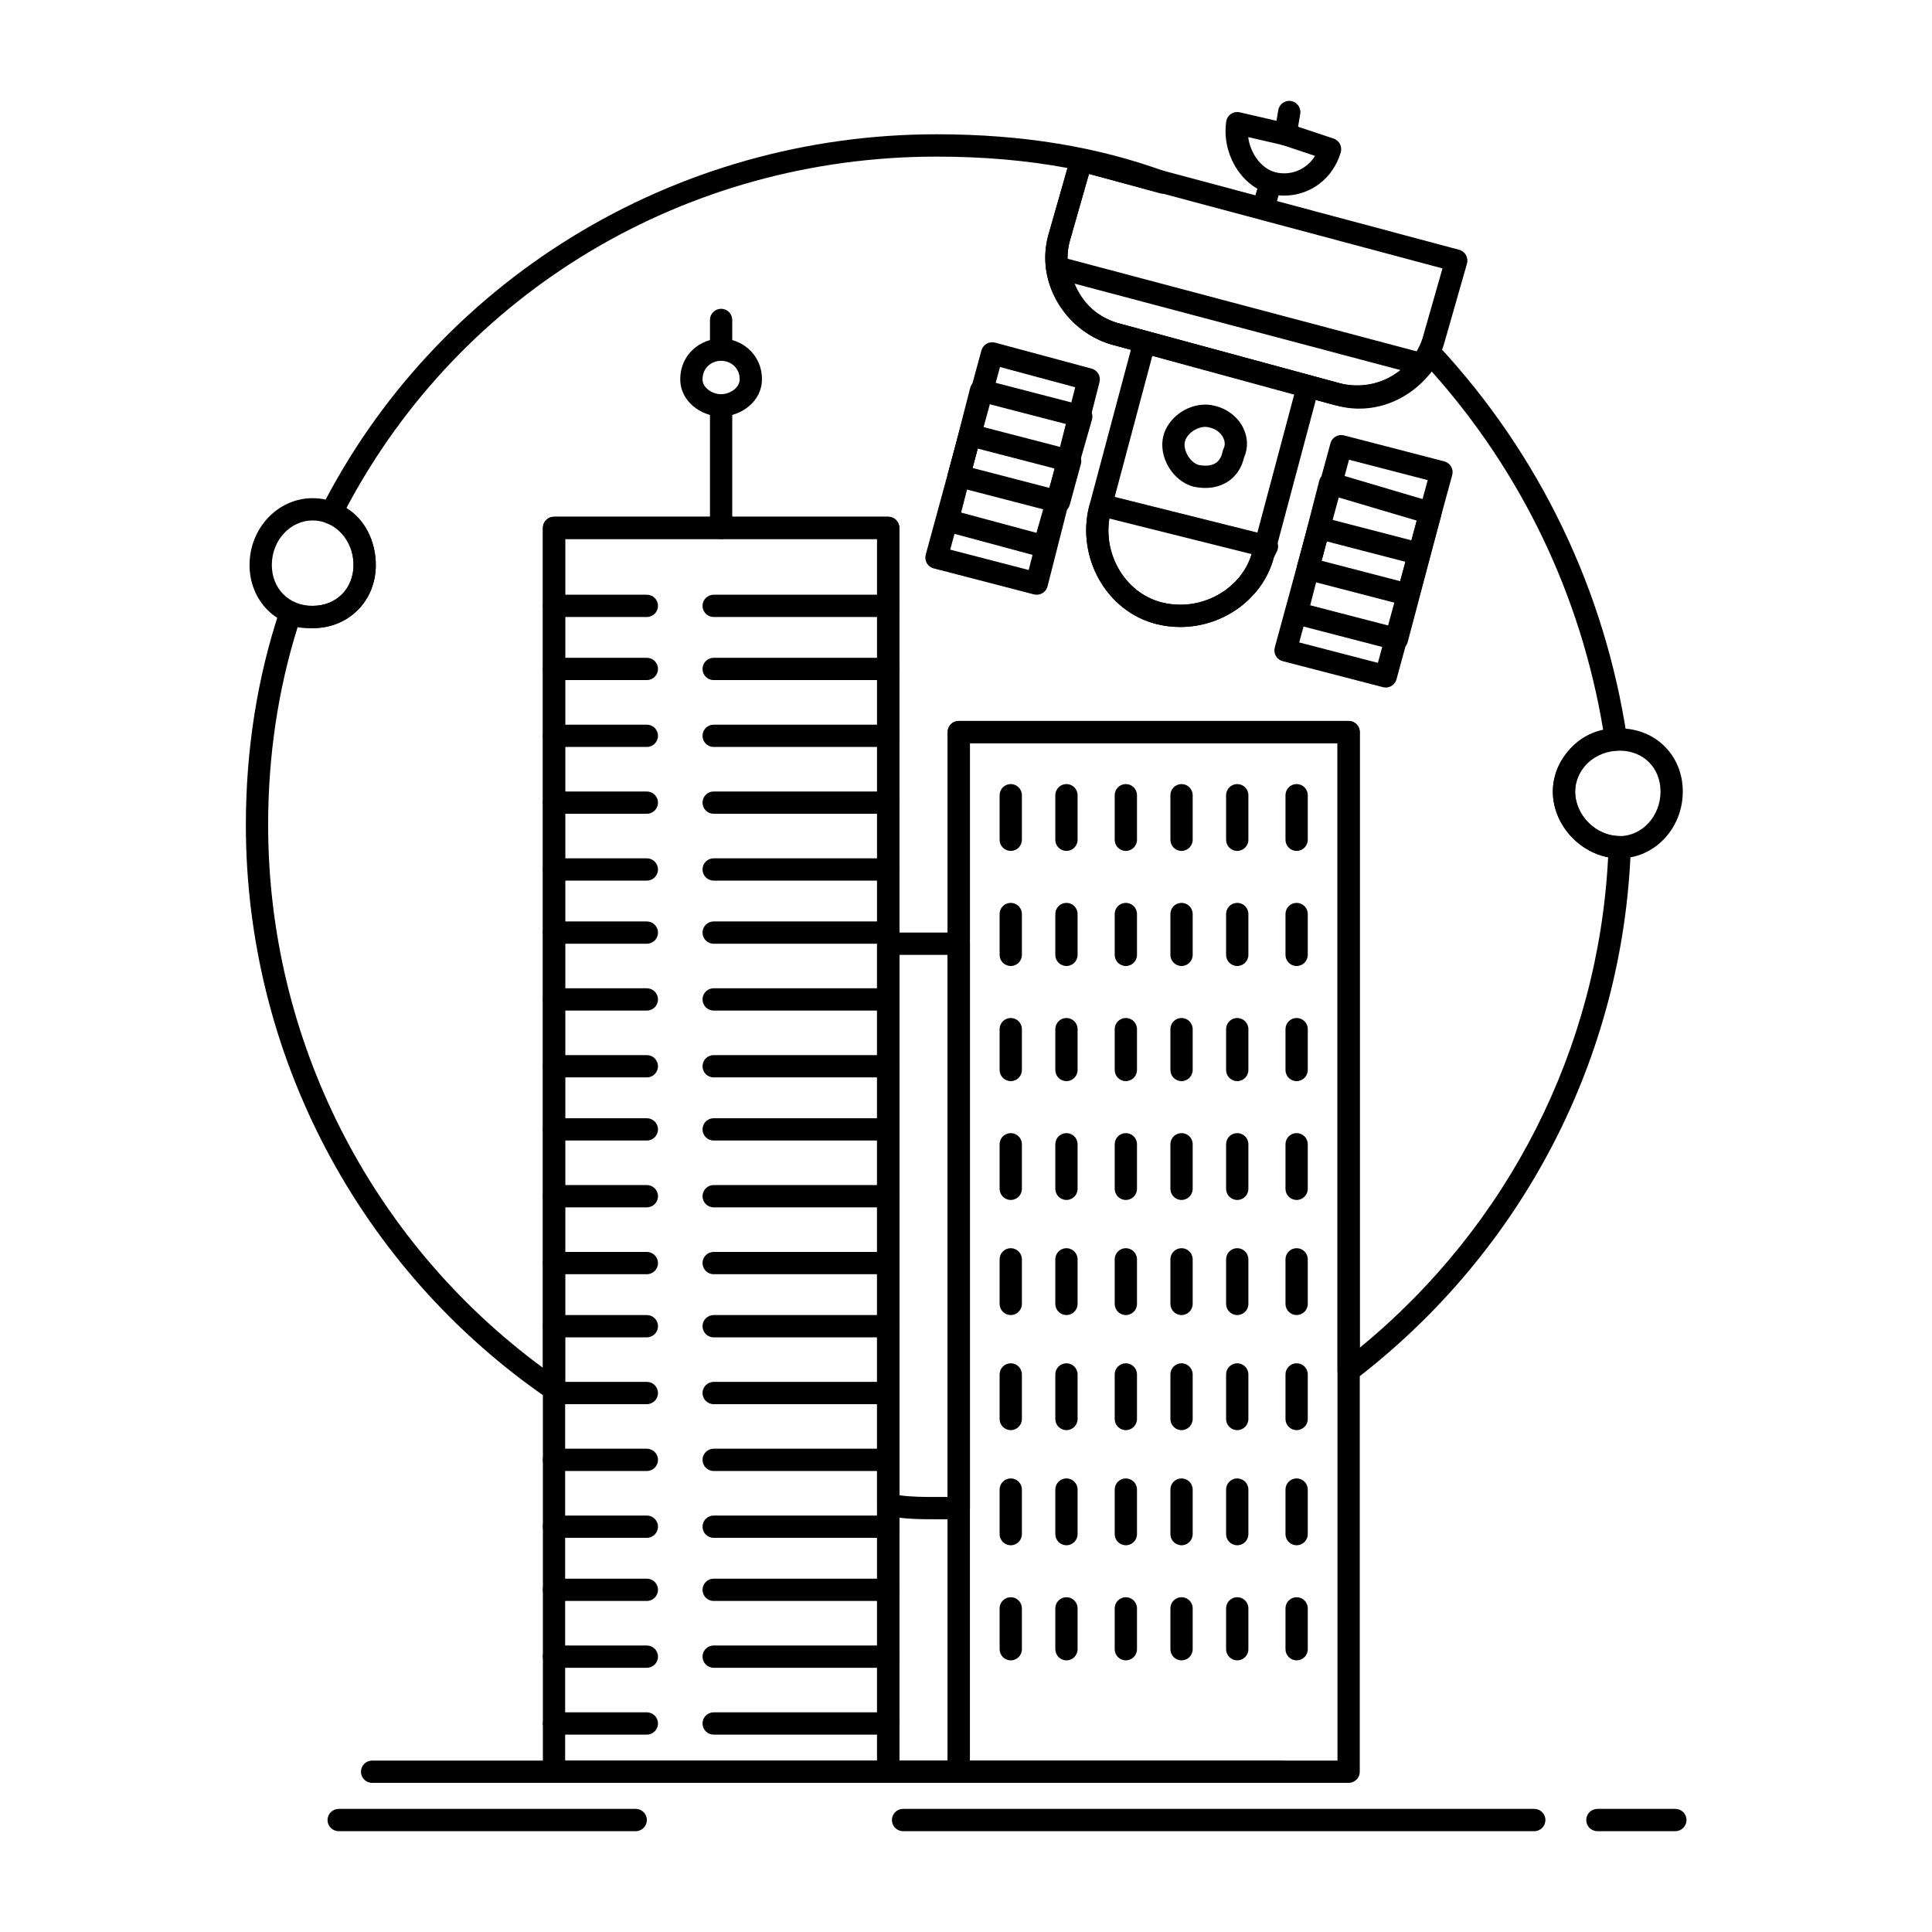 <?xml version="1.0" encoding="UTF-8"?>
<!-- Uploaded to: ICON Repo, www.svgrepo.com, Generator: ICON Repo Mixer Tools -->
<svg fill="#000000" width="800px" height="800px" version="1.1" viewBox="144 144 512 512" xmlns="http://www.w3.org/2000/svg">
 <g>
  <path d="m501.4 616.48h-103.32c-1.629 0-2.953-1.32-2.953-2.953v-275.52c0-1.629 1.32-2.953 2.953-2.953h103.32c1.629 0 2.953 1.32 2.953 2.953v275.52c0 1.633-1.32 2.953-2.953 2.953zm-100.37-5.902h97.414v-269.62h-97.414z"/>
  <path d="m398.08 616.48h-18.695c-1.629 0-2.953-1.32-2.953-2.953v-219.43c0-1.629 1.32-2.953 2.953-2.953h18.695c1.629 0 2.953 1.32 2.953 2.953v219.43c0 1.633-1.32 2.953-2.953 2.953zm-15.742-5.902h12.793v-213.53h-12.793z"/>
  <path d="m379.38 616.48h-88.559c-1.629 0-2.953-1.32-2.953-2.953v-329.64c0-1.629 1.32-2.953 2.953-2.953h88.559c1.629 0 2.953 1.32 2.953 2.953v329.64c0 1.633-1.32 2.953-2.953 2.953zm-85.609-5.902h82.656v-323.74h-82.656z"/>
  <path d="m315.42 307.51h-24.602c-1.629 0-2.953-1.32-2.953-2.953 0-1.629 1.32-2.953 2.953-2.953h24.602c1.629 0 2.953 1.32 2.953 2.953 0 1.633-1.32 2.953-2.953 2.953z"/>
  <path d="m315.42 324.23h-24.602c-1.629 0-2.953-1.32-2.953-2.953 0-1.629 1.32-2.953 2.953-2.953h24.602c1.629 0 2.953 1.32 2.953 2.953s-1.32 2.953-2.953 2.953z"/>
  <path d="m315.42 341.95h-24.602c-1.629 0-2.953-1.32-2.953-2.953 0-1.629 1.32-2.953 2.953-2.953h24.602c1.629 0 2.953 1.32 2.953 2.953 0 1.629-1.32 2.953-2.953 2.953z"/>
  <path d="m315.42 359.66h-24.602c-1.629 0-2.953-1.32-2.953-2.953 0-1.629 1.32-2.953 2.953-2.953h24.602c1.629 0 2.953 1.32 2.953 2.953 0 1.633-1.32 2.953-2.953 2.953z"/>
  <path d="m315.42 377.37h-24.602c-1.629 0-2.953-1.32-2.953-2.953 0-1.629 1.32-2.953 2.953-2.953h24.602c1.629 0 2.953 1.32 2.953 2.953 0 1.633-1.32 2.953-2.953 2.953z"/>
  <path d="m315.42 394.1h-24.602c-1.629 0-2.953-1.32-2.953-2.953 0-1.629 1.32-2.953 2.953-2.953h24.602c1.629 0 2.953 1.32 2.953 2.953 0 1.629-1.32 2.953-2.953 2.953z"/>
  <path d="m315.42 411.81h-24.602c-1.629 0-2.953-1.32-2.953-2.953 0-1.629 1.32-2.953 2.953-2.953h24.602c1.629 0 2.953 1.32 2.953 2.953s-1.32 2.953-2.953 2.953z"/>
  <path d="m315.42 429.52h-24.602c-1.629 0-2.953-1.32-2.953-2.953 0-1.629 1.32-2.953 2.953-2.953h24.602c1.629 0 2.953 1.32 2.953 2.953 0 1.633-1.32 2.953-2.953 2.953z"/>
  <path d="m315.42 446.25h-24.602c-1.629 0-2.953-1.32-2.953-2.953 0-1.629 1.32-2.953 2.953-2.953h24.602c1.629 0 2.953 1.32 2.953 2.953 0 1.629-1.32 2.953-2.953 2.953z"/>
  <path d="m315.42 463.96h-24.602c-1.629 0-2.953-1.32-2.953-2.953 0-1.629 1.32-2.953 2.953-2.953h24.602c1.629 0 2.953 1.32 2.953 2.953 0 1.633-1.32 2.953-2.953 2.953z"/>
  <path d="m315.42 481.68h-24.602c-1.629 0-2.953-1.32-2.953-2.953 0-1.629 1.32-2.953 2.953-2.953h24.602c1.629 0 2.953 1.32 2.953 2.953 0 1.633-1.32 2.953-2.953 2.953z"/>
  <path d="m315.42 498.41h-24.602c-1.629 0-2.953-1.32-2.953-2.953 0-1.629 1.32-2.953 2.953-2.953h24.602c1.629 0 2.953 1.32 2.953 2.953 0 1.629-1.32 2.953-2.953 2.953z"/>
  <path d="m315.42 516.12h-24.602c-1.629 0-2.953-1.32-2.953-2.953 0-1.629 1.32-2.953 2.953-2.953h24.602c1.629 0 2.953 1.32 2.953 2.953 0 1.633-1.32 2.953-2.953 2.953z"/>
  <path d="m315.42 533.83h-24.602c-1.629 0-2.953-1.32-2.953-2.953 0-1.629 1.32-2.953 2.953-2.953h24.602c1.629 0 2.953 1.32 2.953 2.953s-1.32 2.953-2.953 2.953z"/>
  <path d="m315.42 551.54h-24.602c-1.629 0-2.953-1.32-2.953-2.953 0-1.629 1.32-2.953 2.953-2.953h24.602c1.629 0 2.953 1.32 2.953 2.953 0 1.633-1.32 2.953-2.953 2.953z"/>
  <path d="m315.42 568.27h-24.602c-1.629 0-2.953-1.32-2.953-2.953 0-1.629 1.32-2.953 2.953-2.953h24.602c1.629 0 2.953 1.32 2.953 2.953 0 1.633-1.32 2.953-2.953 2.953z"/>
  <path d="m315.42 585.98h-24.602c-1.629 0-2.953-1.32-2.953-2.953 0-1.629 1.32-2.953 2.953-2.953h24.602c1.629 0 2.953 1.32 2.953 2.953 0 1.633-1.32 2.953-2.953 2.953z"/>
  <path d="m315.42 603.69h-24.602c-1.629 0-2.953-1.32-2.953-2.953 0-1.629 1.32-2.953 2.953-2.953h24.602c1.629 0 2.953 1.32 2.953 2.953 0 1.633-1.32 2.953-2.953 2.953z"/>
  <path d="m379.38 307.51h-46.25c-1.629 0-2.953-1.32-2.953-2.953 0-1.629 1.32-2.953 2.953-2.953h46.25c1.629 0 2.953 1.32 2.953 2.953 0 1.633-1.32 2.953-2.953 2.953z"/>
  <path d="m379.38 324.23h-46.25c-1.629 0-2.953-1.32-2.953-2.953 0-1.629 1.32-2.953 2.953-2.953h46.25c1.629 0 2.953 1.32 2.953 2.953s-1.32 2.953-2.953 2.953z"/>
  <path d="m379.38 341.95h-46.25c-1.629 0-2.953-1.32-2.953-2.953 0-1.629 1.32-2.953 2.953-2.953h46.25c1.629 0 2.953 1.32 2.953 2.953 0 1.629-1.32 2.953-2.953 2.953z"/>
  <path d="m379.38 359.66h-46.25c-1.629 0-2.953-1.32-2.953-2.953 0-1.629 1.32-2.953 2.953-2.953h46.25c1.629 0 2.953 1.32 2.953 2.953 0 1.633-1.32 2.953-2.953 2.953z"/>
  <path d="m379.38 377.37h-46.25c-1.629 0-2.953-1.32-2.953-2.953 0-1.629 1.32-2.953 2.953-2.953h46.25c1.629 0 2.953 1.32 2.953 2.953 0 1.633-1.32 2.953-2.953 2.953z"/>
  <path d="m379.38 394.1h-46.25c-1.629 0-2.953-1.32-2.953-2.953 0-1.629 1.32-2.953 2.953-2.953h46.25c1.629 0 2.953 1.32 2.953 2.953 0 1.629-1.32 2.953-2.953 2.953z"/>
  <path d="m379.38 411.81h-46.25c-1.629 0-2.953-1.32-2.953-2.953 0-1.629 1.32-2.953 2.953-2.953h46.25c1.629 0 2.953 1.32 2.953 2.953s-1.32 2.953-2.953 2.953z"/>
  <path d="m379.38 429.52h-46.25c-1.629 0-2.953-1.32-2.953-2.953 0-1.629 1.32-2.953 2.953-2.953h46.25c1.629 0 2.953 1.32 2.953 2.953 0 1.633-1.32 2.953-2.953 2.953z"/>
  <path d="m379.38 446.25h-46.25c-1.629 0-2.953-1.32-2.953-2.953 0-1.629 1.32-2.953 2.953-2.953h46.25c1.629 0 2.953 1.32 2.953 2.953 0 1.629-1.32 2.953-2.953 2.953z"/>
  <path d="m379.38 463.96h-46.25c-1.629 0-2.953-1.32-2.953-2.953 0-1.629 1.32-2.953 2.953-2.953h46.25c1.629 0 2.953 1.32 2.953 2.953 0 1.633-1.32 2.953-2.953 2.953z"/>
  <path d="m379.38 481.68h-46.25c-1.629 0-2.953-1.32-2.953-2.953 0-1.629 1.32-2.953 2.953-2.953h46.25c1.629 0 2.953 1.32 2.953 2.953 0 1.633-1.32 2.953-2.953 2.953z"/>
  <path d="m379.38 498.41h-46.25c-1.629 0-2.953-1.32-2.953-2.953 0-1.629 1.32-2.953 2.953-2.953h46.25c1.629 0 2.953 1.32 2.953 2.953 0 1.629-1.32 2.953-2.953 2.953z"/>
  <path d="m379.38 516.12h-46.25c-1.629 0-2.953-1.32-2.953-2.953 0-1.629 1.32-2.953 2.953-2.953h46.25c1.629 0 2.953 1.32 2.953 2.953 0 1.633-1.32 2.953-2.953 2.953z"/>
  <path d="m379.38 533.83h-46.25c-1.629 0-2.953-1.32-2.953-2.953 0-1.629 1.32-2.953 2.953-2.953h46.25c1.629 0 2.953 1.32 2.953 2.953s-1.32 2.953-2.953 2.953z"/>
  <path d="m379.38 551.54h-46.25c-1.629 0-2.953-1.32-2.953-2.953 0-1.629 1.32-2.953 2.953-2.953h46.25c1.629 0 2.953 1.32 2.953 2.953 0 1.633-1.32 2.953-2.953 2.953z"/>
  <path d="m379.38 568.27h-46.25c-1.629 0-2.953-1.32-2.953-2.953 0-1.629 1.32-2.953 2.953-2.953h46.25c1.629 0 2.953 1.32 2.953 2.953 0 1.633-1.32 2.953-2.953 2.953z"/>
  <path d="m379.38 585.98h-46.25c-1.629 0-2.953-1.32-2.953-2.953 0-1.629 1.32-2.953 2.953-2.953h46.25c1.629 0 2.953 1.32 2.953 2.953 0 1.633-1.32 2.953-2.953 2.953z"/>
  <path d="m379.38 603.69h-46.25c-1.629 0-2.953-1.32-2.953-2.953 0-1.629 1.32-2.953 2.953-2.953h46.25c1.629 0 2.953 1.32 2.953 2.953 0 1.633-1.32 2.953-2.953 2.953z"/>
  <path d="m411.86 369.5c-1.629 0-2.953-1.32-2.953-2.953v-11.809c0-1.629 1.32-2.953 2.953-2.953 1.629 0 2.953 1.32 2.953 2.953v11.809c0 1.633-1.324 2.953-2.953 2.953z"/>
  <path d="m426.62 369.5c-1.629 0-2.953-1.32-2.953-2.953v-11.809c0-1.629 1.32-2.953 2.953-2.953 1.629 0 2.953 1.32 2.953 2.953v11.809c-0.004 1.633-1.324 2.953-2.953 2.953z"/>
  <path d="m442.36 369.5c-1.629 0-2.953-1.32-2.953-2.953v-11.809c0-1.629 1.32-2.953 2.953-2.953 1.629 0 2.953 1.32 2.953 2.953v11.809c0 1.633-1.32 2.953-2.953 2.953z"/>
  <path d="m457.12 369.5c-1.629 0-2.953-1.32-2.953-2.953v-11.809c0-1.629 1.32-2.953 2.953-2.953 1.629 0 2.953 1.32 2.953 2.953v11.809c-0.004 1.633-1.324 2.953-2.953 2.953z"/>
  <path d="m471.88 369.5c-1.629 0-2.953-1.32-2.953-2.953v-11.809c0-1.629 1.32-2.953 2.953-2.953 1.629 0 2.953 1.32 2.953 2.953v11.809c0 1.633-1.32 2.953-2.953 2.953z"/>
  <path d="m487.62 369.5c-1.629 0-2.953-1.32-2.953-2.953v-11.809c0-1.629 1.32-2.953 2.953-2.953 1.629 0 2.953 1.32 2.953 2.953v11.809c-0.004 1.633-1.324 2.953-2.953 2.953z"/>
  <path d="m411.86 400c-1.629 0-2.953-1.32-2.953-2.953v-10.824c0-1.629 1.32-2.953 2.953-2.953 1.629 0 2.953 1.32 2.953 2.953v10.824c0 1.633-1.324 2.953-2.953 2.953z"/>
  <path d="m426.62 400c-1.629 0-2.953-1.32-2.953-2.953v-10.824c0-1.629 1.32-2.953 2.953-2.953 1.629 0 2.953 1.32 2.953 2.953v10.824c-0.004 1.633-1.324 2.953-2.953 2.953z"/>
  <path d="m442.36 400c-1.629 0-2.953-1.32-2.953-2.953v-10.824c0-1.629 1.32-2.953 2.953-2.953 1.629 0 2.953 1.32 2.953 2.953v10.824c0 1.633-1.32 2.953-2.953 2.953z"/>
  <path d="m457.12 400c-1.629 0-2.953-1.32-2.953-2.953v-10.824c0-1.629 1.32-2.953 2.953-2.953 1.629 0 2.953 1.32 2.953 2.953v10.824c-0.004 1.633-1.324 2.953-2.953 2.953z"/>
  <path d="m471.88 400c-1.629 0-2.953-1.32-2.953-2.953v-10.824c0-1.629 1.32-2.953 2.953-2.953 1.629 0 2.953 1.32 2.953 2.953v10.824c0 1.633-1.32 2.953-2.953 2.953z"/>
  <path d="m487.62 400c-1.629 0-2.953-1.32-2.953-2.953v-10.824c0-1.629 1.32-2.953 2.953-2.953 1.629 0 2.953 1.32 2.953 2.953v10.824c-0.004 1.633-1.324 2.953-2.953 2.953z"/>
  <path d="m411.86 430.51c-1.629 0-2.953-1.32-2.953-2.953v-10.824c0-1.629 1.32-2.953 2.953-2.953 1.629 0 2.953 1.32 2.953 2.953v10.824c0 1.633-1.324 2.953-2.953 2.953z"/>
  <path d="m426.62 430.51c-1.629 0-2.953-1.32-2.953-2.953v-10.824c0-1.629 1.32-2.953 2.953-2.953 1.629 0 2.953 1.32 2.953 2.953v10.824c-0.004 1.633-1.324 2.953-2.953 2.953z"/>
  <path d="m442.36 430.51c-1.629 0-2.953-1.32-2.953-2.953v-10.824c0-1.629 1.32-2.953 2.953-2.953 1.629 0 2.953 1.32 2.953 2.953v10.824c0 1.633-1.32 2.953-2.953 2.953z"/>
  <path d="m457.12 430.51c-1.629 0-2.953-1.32-2.953-2.953v-10.824c0-1.629 1.32-2.953 2.953-2.953 1.629 0 2.953 1.32 2.953 2.953v10.824c-0.004 1.633-1.324 2.953-2.953 2.953z"/>
  <path d="m471.88 430.51c-1.629 0-2.953-1.32-2.953-2.953v-10.824c0-1.629 1.32-2.953 2.953-2.953 1.629 0 2.953 1.32 2.953 2.953v10.824c0 1.633-1.32 2.953-2.953 2.953z"/>
  <path d="m487.62 430.51c-1.629 0-2.953-1.32-2.953-2.953v-10.824c0-1.629 1.32-2.953 2.953-2.953 1.629 0 2.953 1.32 2.953 2.953v10.824c-0.004 1.633-1.324 2.953-2.953 2.953z"/>
  <path d="m411.86 462c-1.629 0-2.953-1.32-2.953-2.953v-11.809c0-1.629 1.32-2.953 2.953-2.953 1.629 0 2.953 1.32 2.953 2.953v11.809c0 1.633-1.324 2.953-2.953 2.953z"/>
  <path d="m426.62 462c-1.629 0-2.953-1.32-2.953-2.953v-11.809c0-1.629 1.32-2.953 2.953-2.953 1.629 0 2.953 1.32 2.953 2.953v11.809c-0.004 1.633-1.324 2.953-2.953 2.953z"/>
  <path d="m442.36 462c-1.629 0-2.953-1.32-2.953-2.953v-11.809c0-1.629 1.32-2.953 2.953-2.953 1.629 0 2.953 1.32 2.953 2.953v11.809c0 1.633-1.32 2.953-2.953 2.953z"/>
  <path d="m457.12 462c-1.629 0-2.953-1.32-2.953-2.953v-11.809c0-1.629 1.32-2.953 2.953-2.953 1.629 0 2.953 1.32 2.953 2.953v11.809c-0.004 1.633-1.324 2.953-2.953 2.953z"/>
  <path d="m471.88 462c-1.629 0-2.953-1.32-2.953-2.953v-11.809c0-1.629 1.32-2.953 2.953-2.953 1.629 0 2.953 1.32 2.953 2.953v11.809c0 1.633-1.32 2.953-2.953 2.953z"/>
  <path d="m487.62 462c-1.629 0-2.953-1.32-2.953-2.953v-11.809c0-1.629 1.32-2.953 2.953-2.953 1.629 0 2.953 1.32 2.953 2.953v11.809c-0.004 1.633-1.324 2.953-2.953 2.953z"/>
  <path d="m411.86 492.5c-1.629 0-2.953-1.32-2.953-2.953v-11.809c0-1.629 1.32-2.953 2.953-2.953 1.629 0 2.953 1.32 2.953 2.953v11.809c0 1.633-1.324 2.953-2.953 2.953z"/>
  <path d="m426.62 492.5c-1.629 0-2.953-1.32-2.953-2.953v-11.809c0-1.629 1.32-2.953 2.953-2.953 1.629 0 2.953 1.32 2.953 2.953v11.809c-0.004 1.633-1.324 2.953-2.953 2.953z"/>
  <path d="m442.36 492.5c-1.629 0-2.953-1.32-2.953-2.953v-11.809c0-1.629 1.32-2.953 2.953-2.953 1.629 0 2.953 1.32 2.953 2.953v11.809c0 1.633-1.32 2.953-2.953 2.953z"/>
  <path d="m457.12 492.5c-1.629 0-2.953-1.32-2.953-2.953v-11.809c0-1.629 1.32-2.953 2.953-2.953 1.629 0 2.953 1.32 2.953 2.953v11.809c-0.004 1.633-1.324 2.953-2.953 2.953z"/>
  <path d="m471.88 492.5c-1.629 0-2.953-1.32-2.953-2.953v-11.809c0-1.629 1.32-2.953 2.953-2.953 1.629 0 2.953 1.32 2.953 2.953v11.809c0 1.633-1.32 2.953-2.953 2.953z"/>
  <path d="m487.62 492.5c-1.629 0-2.953-1.32-2.953-2.953v-11.809c0-1.629 1.32-2.953 2.953-2.953 1.629 0 2.953 1.32 2.953 2.953v11.809c-0.004 1.633-1.324 2.953-2.953 2.953z"/>
  <path d="m411.86 523c-1.629 0-2.953-1.32-2.953-2.953v-11.809c0-1.629 1.32-2.953 2.953-2.953 1.629 0 2.953 1.32 2.953 2.953v11.809c0 1.633-1.324 2.953-2.953 2.953z"/>
  <path d="m426.62 523c-1.629 0-2.953-1.32-2.953-2.953v-11.809c0-1.629 1.32-2.953 2.953-2.953 1.629 0 2.953 1.32 2.953 2.953v11.809c-0.004 1.633-1.324 2.953-2.953 2.953z"/>
  <path d="m442.36 523c-1.629 0-2.953-1.32-2.953-2.953v-11.809c0-1.629 1.32-2.953 2.953-2.953 1.629 0 2.953 1.32 2.953 2.953v11.809c0 1.633-1.32 2.953-2.953 2.953z"/>
  <path d="m457.12 523c-1.629 0-2.953-1.32-2.953-2.953v-11.809c0-1.629 1.32-2.953 2.953-2.953 1.629 0 2.953 1.32 2.953 2.953v11.809c-0.004 1.633-1.324 2.953-2.953 2.953z"/>
  <path d="m471.88 523c-1.629 0-2.953-1.32-2.953-2.953v-11.809c0-1.629 1.32-2.953 2.953-2.953 1.629 0 2.953 1.32 2.953 2.953v11.809c0 1.633-1.32 2.953-2.953 2.953z"/>
  <path d="m487.62 523c-1.629 0-2.953-1.32-2.953-2.953v-11.809c0-1.629 1.32-2.953 2.953-2.953 1.629 0 2.953 1.32 2.953 2.953v11.809c-0.004 1.633-1.324 2.953-2.953 2.953z"/>
  <path d="m411.86 553.51c-1.629 0-2.953-1.32-2.953-2.953v-11.809c0-1.629 1.32-2.953 2.953-2.953 1.629 0 2.953 1.32 2.953 2.953v11.809c0 1.633-1.324 2.953-2.953 2.953z"/>
  <path d="m426.62 553.51c-1.629 0-2.953-1.32-2.953-2.953v-11.809c0-1.629 1.32-2.953 2.953-2.953 1.629 0 2.953 1.32 2.953 2.953v11.809c-0.004 1.633-1.324 2.953-2.953 2.953z"/>
  <path d="m442.36 553.51c-1.629 0-2.953-1.32-2.953-2.953v-11.809c0-1.629 1.32-2.953 2.953-2.953 1.629 0 2.953 1.32 2.953 2.953v11.809c0 1.633-1.32 2.953-2.953 2.953z"/>
  <path d="m457.12 553.51c-1.629 0-2.953-1.32-2.953-2.953v-11.809c0-1.629 1.32-2.953 2.953-2.953 1.629 0 2.953 1.32 2.953 2.953v11.809c-0.004 1.633-1.324 2.953-2.953 2.953z"/>
  <path d="m471.88 553.51c-1.629 0-2.953-1.32-2.953-2.953v-11.809c0-1.629 1.32-2.953 2.953-2.953 1.629 0 2.953 1.32 2.953 2.953v11.809c0 1.633-1.32 2.953-2.953 2.953z"/>
  <path d="m487.62 553.51c-1.629 0-2.953-1.32-2.953-2.953v-11.809c0-1.629 1.32-2.953 2.953-2.953 1.629 0 2.953 1.32 2.953 2.953v11.809c-0.004 1.633-1.324 2.953-2.953 2.953z"/>
  <path d="m411.86 584.01c-1.629 0-2.953-1.32-2.953-2.953v-10.824c0-1.629 1.32-2.953 2.953-2.953 1.629 0 2.953 1.32 2.953 2.953v10.824c0 1.633-1.324 2.953-2.953 2.953z"/>
  <path d="m426.62 584.01c-1.629 0-2.953-1.32-2.953-2.953v-10.824c0-1.629 1.32-2.953 2.953-2.953 1.629 0 2.953 1.32 2.953 2.953v10.824c-0.004 1.633-1.324 2.953-2.953 2.953z"/>
  <path d="m442.36 584.01c-1.629 0-2.953-1.32-2.953-2.953v-10.824c0-1.629 1.32-2.953 2.953-2.953 1.629 0 2.953 1.32 2.953 2.953v10.824c0 1.633-1.32 2.953-2.953 2.953z"/>
  <path d="m457.12 584.01c-1.629 0-2.953-1.32-2.953-2.953v-10.824c0-1.629 1.32-2.953 2.953-2.953 1.629 0 2.953 1.32 2.953 2.953v10.824c-0.004 1.633-1.324 2.953-2.953 2.953z"/>
  <path d="m471.88 584.01c-1.629 0-2.953-1.32-2.953-2.953v-10.824c0-1.629 1.32-2.953 2.953-2.953 1.629 0 2.953 1.32 2.953 2.953v10.824c0 1.633-1.32 2.953-2.953 2.953z"/>
  <path d="m487.62 584.01c-1.629 0-2.953-1.32-2.953-2.953v-10.824c0-1.629 1.32-2.953 2.953-2.953 1.629 0 2.953 1.32 2.953 2.953v10.824c-0.004 1.633-1.324 2.953-2.953 2.953z"/>
  <path d="m398.08 546.62h-5.902c-4.106 0-9.219 0-13.508-1.074-1.312-0.328-2.234-1.508-2.234-2.863v-255.84h-82.656v225.34c0 1.098-0.605 2.102-1.578 2.613-0.969 0.508-2.144 0.441-3.047-0.18-50.094-34.438-80-91.262-80-152 0-19.906 3.031-39.09 9.008-57.023 0.27-0.812 0.879-1.465 1.672-1.793s1.684-0.297 2.449 0.086c1.344 0.672 2.848 0.672 4.582 0.672 6.273 0 10.824-4.551 10.824-10.824 0-4.012-1.789-9.293-6.836-10.977-0.816-0.273-1.473-0.883-1.797-1.68-0.328-0.797-0.289-1.691 0.098-2.461 14.934-29.367 37.805-54.145 66.148-71.652 28.992-17.91 62.492-27.379 96.879-27.379 22.773 0 42.738 3.277 61.043 10.023 1.484 0.547 2.273 2.164 1.789 3.668-0.48 1.504-2.059 2.367-3.586 1.949l-18.836-5.137-5.102 17.859c-1.191 4.367-0.523 9.059 1.887 13.176 2.566 4.383 6.734 7.484 11.734 8.734l58.113 15.758c1.699 0.508 3.359 0.754 5.012 0.754 6.531 0 12.75-3.894 16.234-10.164 0.457-0.828 1.285-1.383 2.227-1.496 0.941-0.113 1.875 0.23 2.519 0.922 26.816 28.879 44.094 64.809 49.957 103.91 0.129 0.848-0.121 1.715-0.684 2.363-0.562 0.652-1.379 1.023-2.238 1.023-6.379 0-10.824 5.703-10.824 10.824 0 6.289 5.516 11.809 11.809 11.809 0.801 0 1.566 0.324 2.125 0.902 0.555 0.574 0.855 1.355 0.828 2.152-1.949 55.496-28.551 106.88-72.984 140.98-0.891 0.684-2.098 0.805-3.102 0.305-1.008-0.496-1.645-1.523-1.645-2.648v-166.3h-97.414v202.7c-0.012 1.645-1.332 2.965-2.965 2.965zm-15.742-6.367c3.168 0.465 6.805 0.465 9.84 0.465h2.953v-202.7c0-1.629 1.32-2.953 2.953-2.953h103.32c1.629 0 2.953 1.32 2.953 2.953v163.14c39.457-32.391 63.258-79.309 65.812-129.97-8.09-1.547-14.645-9.023-14.645-17.418 0-7.125 5.227-14.695 13.328-16.383-5.902-35.496-21.547-68.18-45.426-94.934-4.723 6.148-11.785 9.84-19.191 9.84-2.227 0-4.457-0.332-6.633-0.984l-57.98-15.723c-6.496-1.625-11.965-5.699-15.34-11.465-3.219-5.496-4.102-11.801-2.481-17.746l5.102-17.855c-10.836-2.019-22.348-3.016-34.727-3.016-66.238 0-125.86 35.594-156.36 93.109 4.812 2.961 7.777 8.574 7.777 15.133 0 9.535-7.191 16.727-16.727 16.727-1.246 0-2.59 0-3.996-0.246-5.188 16.535-7.812 34.145-7.812 52.398 0 56.898 27.117 110.25 72.816 143.85v-222.57c0-1.629 1.32-2.953 2.953-2.953h88.559c1.629 0 2.953 1.32 2.953 2.953z"/>
  <path d="m483.69 616.48h-241.08c-1.629 0-2.953-1.32-2.953-2.953 0-1.629 1.32-2.953 2.953-2.953h241.08c1.629 0 2.953 1.32 2.953 2.953s-1.32 2.953-2.953 2.953z"/>
  <path d="m550.6 629.28h-167.28c-1.629 0-2.953-1.32-2.953-2.953 0-1.629 1.32-2.953 2.953-2.953h167.28c1.629 0 2.953 1.32 2.953 2.953-0.004 1.633-1.324 2.953-2.953 2.953z"/>
  <path d="m587.99 629.28h-20.664c-1.629 0-2.953-1.32-2.953-2.953 0-1.629 1.32-2.953 2.953-2.953h20.664c1.629 0 2.953 1.32 2.953 2.953 0 1.633-1.324 2.953-2.953 2.953z"/>
  <path d="m312.47 629.28h-78.719c-1.629 0-2.953-1.32-2.953-2.953 0-1.629 1.32-2.953 2.953-2.953h78.719c1.629 0 2.953 1.32 2.953 2.953-0.004 1.633-1.324 2.953-2.953 2.953z"/>
  <path d="m456.78 310.16c-2.121 0-4.234-0.258-6.277-0.77-13.098-3.273-21.293-17.531-17.891-31.133l11.82-44.324c0.203-0.758 0.699-1.406 1.379-1.797 0.684-0.391 1.496-0.492 2.25-0.289l43.297 11.809c1.566 0.43 2.496 2.039 2.074 3.609l-11.809 44.281c-2.691 10.766-13.145 18.613-24.844 18.613zm-7.41-71.836-11.043 41.41c-2.613 10.449 3.613 21.43 13.609 23.926 1.578 0.395 3.207 0.594 4.844 0.594 9.027 0 17.074-5.969 19.129-14.188l11.062-41.488z"/>
  <path d="m456.78 310.16c-2.121 0-4.234-0.258-6.277-0.77-6.453-1.613-11.875-5.832-15.266-11.875-3.269-5.832-4.227-12.852-2.625-19.258 0.129-0.52 0.398-0.992 0.777-1.371l0.984-0.984c0.734-0.734 1.793-1.027 2.805-0.777l43.297 10.824c0.867 0.219 1.594 0.816 1.965 1.629 0.375 0.812 0.359 1.754-0.043 2.555l-0.844 1.688c-2.832 10.648-13.191 18.34-24.773 18.34zm-18.793-28.742c-1.578 9.945 4.5 19.887 13.949 22.246 1.578 0.395 3.207 0.594 4.844 0.594 8.742 0 16.562-5.594 18.914-13.414z"/>
  <path d="m503.59 252.11c-2.012 0-4.004-0.266-5.926-0.789l-58.051-15.742c-6.496-1.625-11.965-5.699-15.34-11.465-3.219-5.496-4.102-11.801-2.481-17.746l5.914-20.699c0.441-1.551 2.047-2.457 3.602-2.039l99.383 26.566c0.766 0.203 1.414 0.707 1.805 1.395s0.488 1.504 0.27 2.266l-5.902 20.664c-2.773 10.18-12.566 17.59-23.273 17.59zm-71-62.027-5.106 17.875c-1.191 4.367-0.523 9.059 1.887 13.176 2.566 4.383 6.734 7.484 11.734 8.734l58.113 15.758c1.418 0.387 2.891 0.582 4.375 0.582 8.094 0 15.492-5.582 17.59-13.27l5.09-17.809z"/>
  <path d="m503.74 252.02c-1.941 0-3.938-0.227-5.934-0.668-0.047-0.012-0.09-0.02-0.133-0.031l-57.992-15.727c-9.359-2.113-16.738-10.414-17.965-20.211-0.121-0.973 0.246-1.945 0.988-2.59 0.742-0.645 1.754-0.879 2.699-0.629l96.434 25.586c0.98 0.262 1.762 1.008 2.062 1.977 0.301 0.969 0.082 2.027-0.578 2.797-5.332 6.211-12.102 9.496-19.582 9.496zm-4.59-6.418c5.906 1.297 11.438 0.082 16.098-3.496l-86.465-22.938c1.953 4.754 6.055 9.305 12.246 10.68 0.047 0.012 0.09 0.02 0.133 0.031z"/>
  <path d="m478.77 202.22c-0.27 0-0.543-0.039-0.812-0.113-1.566-0.449-2.477-2.082-2.027-3.648l1.969-6.887c0.449-1.566 2.086-2.473 3.648-2.027 1.566 0.449 2.477 2.082 2.027 3.648l-1.969 6.887c-0.371 1.293-1.551 2.141-2.836 2.141z"/>
  <path d="m484.68 182.54c-0.16 0-0.324-0.016-0.488-0.043-1.609-0.27-2.695-1.789-2.426-3.398l0.984-5.902c0.266-1.609 1.789-2.691 3.398-2.426 1.609 0.27 2.695 1.789 2.426 3.398l-0.984 5.902c-0.242 1.445-1.492 2.469-2.91 2.469z"/>
  <path d="m484.31 195.84c-1.469 0-2.945-0.207-4.387-0.621-0.043-0.012-0.082-0.023-0.121-0.039-7.254-2.418-12.02-10.746-10.844-18.961 0.117-0.82 0.57-1.551 1.254-2.016 0.684-0.469 1.527-0.625 2.332-0.441l12.793 2.953c0.09 0.02 0.18 0.047 0.27 0.074l11.809 3.938c1.5 0.5 2.34 2.094 1.906 3.609-1.973 6.879-8.004 11.504-15.012 11.504zm-2.703-6.281c0.891 0.25 1.801 0.375 2.699 0.375 3.402 0 6.441-1.777 8.191-4.625l-8.629-2.879-9.082-2.094c0.555 4.199 3.223 7.992 6.82 9.223z"/>
  <path d="m463.43 273.31c-0.949 0-1.941-0.102-2.949-0.305-0.047-0.008-0.094-0.02-0.137-0.031-5.519-1.379-9.434-7.902-8.051-13.418 1.168-4.672 6.047-8.332 11.113-8.332 0.766 0 1.52 0.086 2.238 0.262 3.438 0.707 6.363 2.93 7.84 5.949 1.227 2.508 1.305 5.297 0.23 7.723-1.16 5.039-5.07 8.152-10.285 8.152zm-1.715-6.078c0.598 0.113 1.176 0.176 1.715 0.176 2.57 0 4.07-1.234 4.578-3.777 0.051-0.258 0.137-0.508 0.254-0.742 0.578-1.16 0.199-2.289-0.078-2.859-0.684-1.398-2.09-2.434-3.762-2.766-0.047-0.008-0.094-0.02-0.137-0.031-0.273-0.066-0.566-0.102-0.875-0.102-2.312 0-4.879 1.84-5.383 3.859-0.586 2.32 1.375 5.617 3.688 6.242z"/>
  <path d="m511.24 326.2c-0.246 0-0.496-0.031-0.742-0.094l-26.566-6.887c-0.762-0.199-1.418-0.695-1.812-1.375-0.395-0.684-0.5-1.496-0.293-2.258l14.762-54.121c0.426-1.559 2.027-2.488 3.59-2.082l26.566 6.887c0.762 0.199 1.418 0.695 1.812 1.375 0.395 0.684 0.5 1.496 0.293 2.258l-14.762 54.121c-0.359 1.312-1.551 2.176-2.848 2.176zm-22.938-11.945 20.852 5.406 13.207-48.422-20.852-5.406z"/>
  <path d="m514.2 316.36c-0.246 0-0.492-0.031-0.742-0.094l-26.566-6.887c-1.578-0.41-2.523-2.016-2.117-3.594l8.855-34.441c0.199-0.777 0.707-1.438 1.402-1.832 0.699-0.395 1.523-0.488 2.293-0.262l26.566 7.871c1.531 0.453 2.422 2.043 2.016 3.586l-8.855 33.457c-0.352 1.32-1.547 2.195-2.852 2.195zm-22.98-11.957 20.871 5.41 7.371-27.844-20.883-6.188z"/>
  <path d="m517.14 304.55c-0.246 0-0.496-0.031-0.742-0.094l-26.566-6.887c-0.762-0.199-1.418-0.695-1.812-1.375-0.395-0.684-0.5-1.496-0.293-2.258l2.953-10.824c0.426-1.559 2.027-2.484 3.59-2.082l26.566 6.887c0.762 0.199 1.418 0.695 1.812 1.375 0.395 0.684 0.5 1.496 0.293 2.258l-2.953 10.824c-0.359 1.312-1.547 2.176-2.848 2.176zm-22.934-11.945 20.852 5.406 1.398-5.129-20.852-5.406z"/>
  <path d="m418.74 301.61c-0.246 0-0.496-0.031-0.742-0.094l-26.566-6.887c-0.762-0.199-1.418-0.695-1.812-1.375-0.395-0.684-0.5-1.496-0.293-2.258l14.762-54.121c0.43-1.57 2.047-2.496 3.617-2.074l25.586 6.887c1.559 0.422 2.492 2.016 2.094 3.578l-13.777 54.121c-0.191 0.762-0.684 1.414-1.359 1.812-0.465 0.27-0.984 0.41-1.508 0.41zm-22.93-11.949 20.805 5.394 12.324-48.426-19.93-5.367z"/>
  <path d="m420.71 291.77c-0.254 0-0.512-0.031-0.77-0.102l-25.582-6.887c-1.562-0.422-2.496-2.019-2.09-3.586l8.855-34.441c0.195-0.758 0.684-1.41 1.359-1.809 0.676-0.398 1.48-0.512 2.238-0.312l26.566 6.887c0.77 0.199 1.426 0.703 1.824 1.391 0.395 0.691 0.492 1.512 0.277 2.277l-9.84 34.441c-0.375 1.293-1.555 2.141-2.84 2.141zm-22-11.934 19.957 5.371 8.211-28.734-20.773-5.387z"/>
  <path d="m424.65 279.96c-0.246 0-0.496-0.031-0.742-0.094l-26.566-6.887c-0.762-0.199-1.418-0.695-1.812-1.375-0.395-0.684-0.5-1.496-0.293-2.258l2.953-10.824c0.426-1.559 2.027-2.488 3.59-2.082l26.566 6.887c0.762 0.199 1.418 0.695 1.812 1.375 0.395 0.684 0.5 1.496 0.293 2.258l-2.953 10.824c-0.359 1.312-1.547 2.176-2.848 2.176zm-22.934-11.949 20.852 5.406 1.398-5.129-20.852-5.406z"/>
  <path d="m335.1 286.84c-1.629 0-2.953-1.32-2.953-2.953v-32.473c0-1.629 1.32-2.953 2.953-2.953 1.629 0 2.953 1.32 2.953 2.953v32.473c0 1.633-1.32 2.953-2.953 2.953z"/>
  <path d="m335.1 239.61c-1.629 0-2.953-1.32-2.953-2.953v-7.871c0-1.629 1.32-2.953 2.953-2.953 1.629 0 2.953 1.32 2.953 2.953v7.871c0 1.629-1.32 2.953-2.953 2.953z"/>
  <path d="m335.1 254.37c-5.227 0-10.824-3.953-10.824-9.84 0-6.773 5.504-10.824 10.824-10.824 5.32 0 10.824 4.051 10.824 10.824 0 5.887-5.594 9.84-10.824 9.84zm0-14.758c-2.387 0-4.922 1.723-4.922 4.922 0 2.254 2.598 3.938 4.922 3.938 2.32 0 4.922-1.684 4.922-3.938 0-3.199-2.535-4.922-4.922-4.922z"/>
  <path d="m573.23 371.47c-9.438 0-17.711-8.277-17.711-17.711 0-9.223 7.945-16.727 17.711-16.727 9.535 0 16.727 7.191 16.727 16.727 0.004 9.766-7.5 17.711-16.727 17.711zm0-28.535c-6.512 0-11.809 4.856-11.809 10.824 0 6.289 5.516 11.809 11.809 11.809 5.969 0 10.824-5.297 10.824-11.809 0-6.273-4.551-10.824-10.824-10.824z"/>
  <path d="m226.86 310.46c-9.535 0-16.727-7.191-16.727-16.727 0-9.766 7.504-17.711 16.727-17.711 9.223 0 16.727 7.945 16.727 17.711 0 9.535-7.191 16.727-16.727 16.727zm0-28.535c-5.969 0-10.824 5.297-10.824 11.809 0 6.273 4.551 10.824 10.824 10.824 6.273 0 10.824-4.551 10.824-10.824 0-6.512-4.856-11.809-10.824-11.809z"/>
 </g>
</svg>